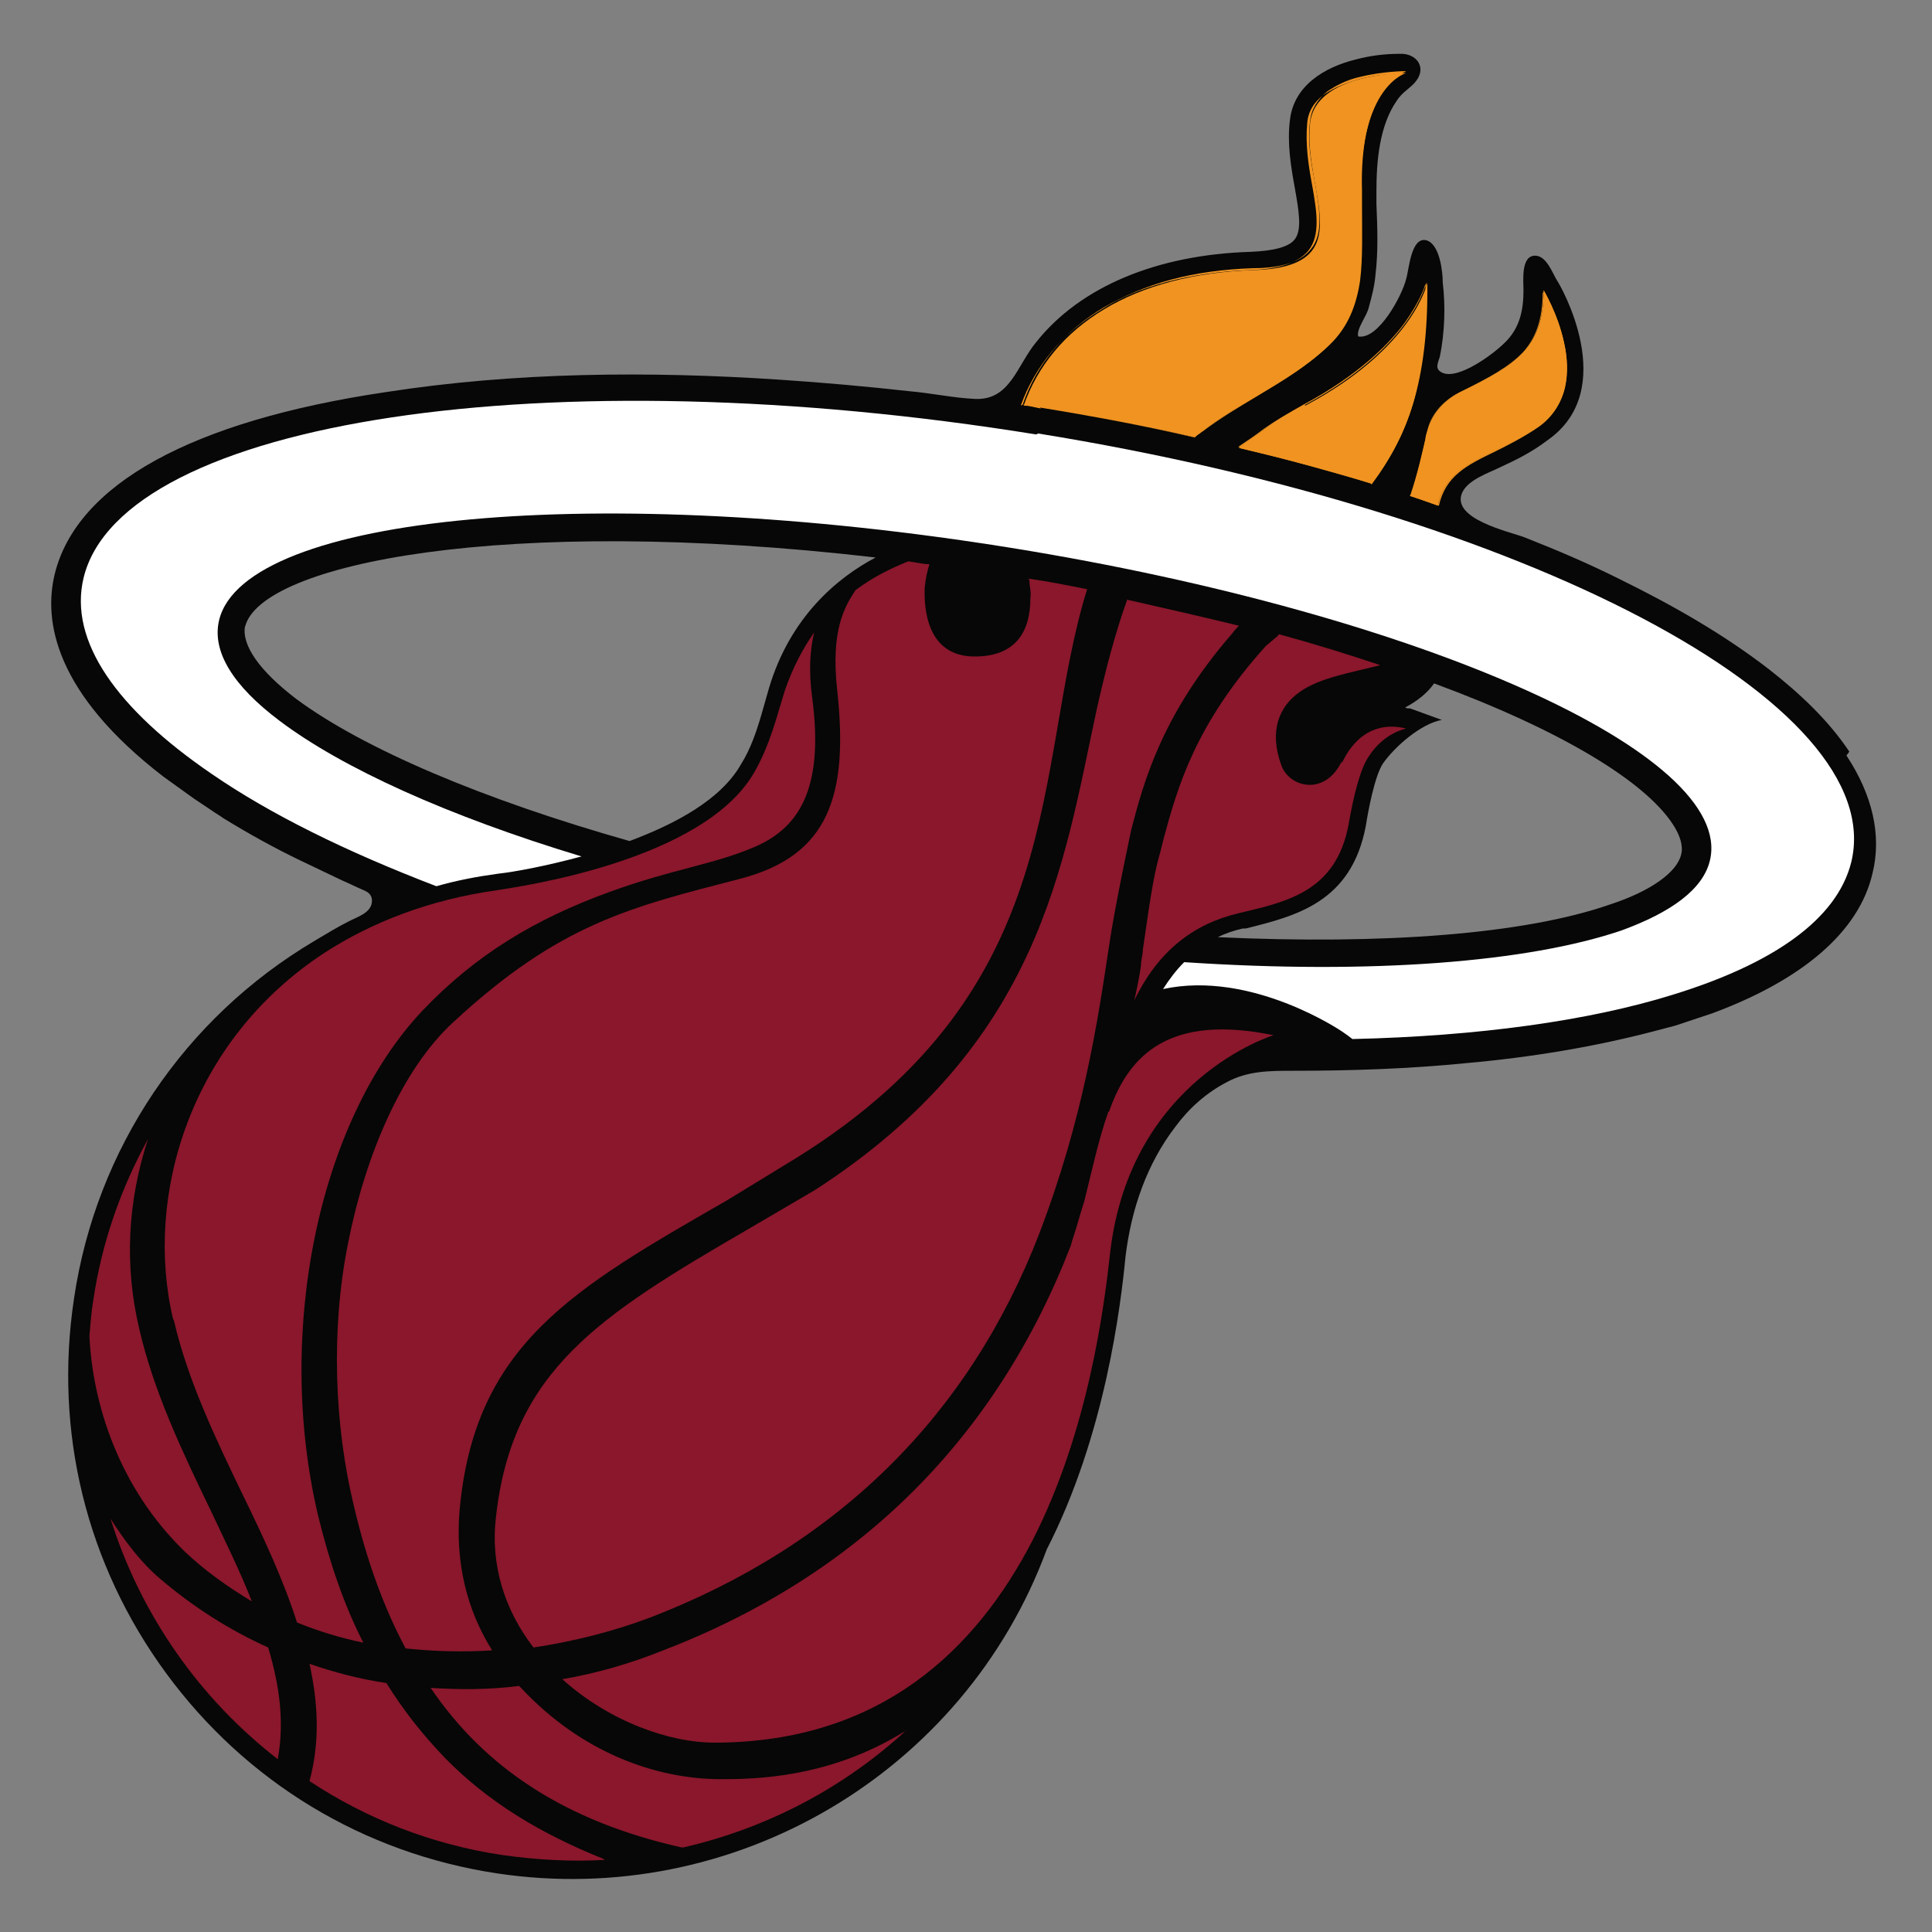 <svg viewBox="0 0 201 201" version="1.1" xmlns="http://www.w3.org/2000/svg">
  <rect x="0" y="0" width="201" height="201" fill="#808080" stroke="none"/>
  <defs>
    <style>
      .cls-1 {
        fill: #f09321;
      }

      .cls-2 {
        fill: #060706;
      }

      .cls-3 {
        fill: #8a172c;
      }

      .cls-4 {
        fill: #fff;
      }
    </style>
  </defs>
  
  <g>
    <g id="Layer_2">
      <g id="Layer_1-2">
        <g id="miami_heat">
          <path d="M192.4,78.2c-2.2-3.3-5.2-6.1-8.4-8.6-4.8-3.7-10.1-6.7-15.6-9.4-3.2-1.6-6.5-3-9.8-4.3-1.6-.6-7.6-1.9-6.5-4.6.6-1.4,2.8-2.1,4-2.7,1.5-.7,3.2-1.5,4.9-2.8,7.6-5.3,1.3-16.2,1-16.6-.5-.8-1.1-2.6-2.3-2.6-1.5,0-1.2,2.7-1.2,3.6,0,2.1-.4,4-2,5.5-1.1,1.1-4.7,3.8-6.4,3.1-.9-.4-.5-1-.3-1.7.5-2.5.6-5.2.3-7.7,0-1.1-.3-4-1.7-4.4-1.6-.4-1.8,3-2.1,4-.4,1.7-2.9,6.4-5,6-.2-.8.9-2.1,1.1-3,.3-1.1.6-2.2.7-3.4.3-2.5.2-4.9.1-7.4v-1.3c0-3.1.3-6.8,2.1-9.4.5-.8,1.2-1.2,1.8-1.8,1.5-1.6.3-3.2-1.5-3.1-1.6,0-3.1.2-4.6.6-3.2.8-6.4,2.7-6.8,6.3-.3,2.4.1,4.8.5,7,.4,2.3.8,4.4,0,5.4-.6.8-2.2,1.2-4.6,1.3-9.7.3-17.7,3.6-22.3,9.4-2,2.4-2.7,6.1-6.4,5.9-2.2-.1-4.5-.6-6.8-.8-4.5-.5-9-.9-13.5-1.2-13.6-.9-27.5-.8-41,1.3-20.2,3-32.1,9.6-34.4,18.9-1.2,4.9,0,12.4,11.3,21.1,0,0,3.2,2.3,3.2,2.3l1.8,1.2c.4.3.8.5,1.2.8,2.6,1.6,5.3,3.1,8,4.4,1.5.7,2.9,1.4,4.4,2.1.7.3,1.5.7,2.2,1,.5.2.9.5.9,1.1,0,1.3-1.6,1.7-2.5,2.2-1.2.6-2.3,1.3-3.5,2-13.5,8-22.7,21.6-25,37.2-2.1,13.9,1.3,27.7,9.6,39,8.3,11.3,20.5,18.7,34.4,20.8,24.6,3.7,48.6-10.4,57.2-33.7,6.1-11.9,7.7-25.4,8.2-30.5.6-4.9,2.2-9.6,5.2-13.5,1.4-1.9,3.2-3.5,5.3-4.6,2.2-1.2,4.5-1.2,7-1.2,6,0,12-.2,18-.8,6.7-.6,13.4-1.7,19.8-3.4l1.9-.5,3.9-1.3c9.4-3.5,15.2-8.5,16.6-14.5,1-4,0-8.2-2.7-12.3h0ZM174,85.7c1.2,1.8,1,2.9.9,3.2-.4,1.8-3.1,3.8-7.4,5.2h0c-8.9,3.1-23.6,4.2-40.8,3.4.8-.4,1.7-.7,2.6-.9h.3c5.2-1.3,11-2.7,12.5-10.7.2-1.3.9-5.2,1.8-6.5,1.2-1.7,3.9-4.1,6.1-4.5,0,0-3.3-1.2-3.3-1.2-.2,0-.4,0-.5-.1,1.3-.7,2.3-1.5,3-2.5,13.3,4.9,21.9,10.2,24.8,14.6h0ZM25.5,65.2c1.6-6.5,26.8-11.7,65.6-7.2-4,2.1-8.9,6.2-11.1,13.6l-.8,2.8c-.5,1.7-1.1,3.5-2.1,5.1-2.1,3.7-6.8,6.2-11.6,8-15.2-4.3-27.7-9.6-34.7-14.8h0c-3.8-2.9-5.7-5.6-5.3-7.6h0Z" class="cls-2"></path>
          <path d="M149.6,52.5c1.1-4.6,5.6-4.8,10.5-8.2,6.3-4.4.5-14.1.5-14.1,0,6-3,7.8-8.5,10.5-1.7.8-3.1,2.2-3.6,4.1-.5,2.1-1,4.5-1.8,6.8,1,.3,2,.7,2.9,1h0Z" class="cls-1"></path>
          <path d="M149.6,52.6h0c-1.1-.4-2-.7-2.9-1h0c.7-2,1.2-4,1.6-5.9,0-.3.1-.6.2-.9.4-1.8,1.7-3.2,3.6-4.1,5.4-2.7,8.5-4.5,8.5-10.5h0c0,0,0,0,0,0,0,0,1.5,2.5,2.1,5.4.4,1.7.4,3.3.1,4.7-.4,1.7-1.3,3.1-2.7,4.1-1.6,1.1-3.2,1.9-4.6,2.6-2.9,1.4-5.1,2.5-5.8,5.6h0s0,0,0,0ZM146.7,51.5c.9.3,1.9.6,2.9,1,.7-3.1,3-4.2,5.8-5.6,1.4-.7,3-1.5,4.6-2.6,1.4-1,2.3-2.3,2.7-4,.3-1.3.2-2.9-.1-4.6-.6-2.6-1.8-4.9-2.1-5.3,0,5.9-3.1,7.7-8.5,10.4-1.9.9-3.1,2.3-3.5,4.1,0,.3-.1.6-.2.9-.4,1.9-.9,3.9-1.6,5.8h0Z" class="cls-1"></path>
          <path d="M135.7,42.1c-1.5.8-2.9,1.6-4.1,2.5-.9.7-1.9,1.3-2.7,2,4.8,1.1,9.3,2.4,13.8,3.7,3.7-4.8,5.9-10.5,5.8-20.9,0,0-1.4,6.8-12.7,12.8h0Z" class="cls-1"></path>
          <path d="M142.6,50.3h0c-4.4-1.4-9.1-2.6-13.7-3.7h0,0c.9-.7,1.8-1.3,2.7-2,1.3-.9,2.7-1.7,4.2-2.5h0c5.8-3.1,8.9-6.4,10.5-8.6,1.7-2.4,2.1-4.1,2.1-4.1h0c0,5-.4,9.1-1.4,12.6-.9,3-2.3,5.7-4.3,8.4h0ZM128.9,46.5c4.7,1.1,9.3,2.4,13.7,3.7,2-2.7,3.4-5.3,4.3-8.3,1-3.5,1.5-7.5,1.4-12.4-.1.5-.7,2-2.1,4-1.6,2.2-4.8,5.5-10.6,8.6-1.4.8-2.8,1.6-4.1,2.5-.9.7-1.8,1.3-2.7,1.9h0Z" class="cls-1"></path>
          <path d="M108.2,42.4c5.5.9,10.9,1.9,16.1,3.1.2-.2.4-.3.6-.5,4.1-3.2,10.1-5.6,13.6-9.4s3.2-9.2,3.1-15.6c-.2-11.1,4.7-12.4,4.7-12.4,0,0-9.4-.1-10,5.2-.8,7.1,5.5,15-5.9,15.3-12.5.4-21,5.8-23.9,14.1.6,0,1.2.2,1.8.3Z" class="cls-1"></path>
          <path d="M124.3,45.5h0c-5.3-1.2-10.7-2.2-16.1-3.1h0c-.3,0-.7-.1-1-.2-.3,0-.5,0-.8-.1h0,0c.7-2.1,1.8-4,3.2-5.7,1.4-1.7,3.2-3.2,5.2-4.4,2.1-1.2,4.4-2.2,7-2.9,2.6-.7,5.5-1.1,8.6-1.2,3,0,5-.7,6-2,1.3-1.6.9-4.1.4-6.9-.4-2.1-.8-4.3-.5-6.4.1-1.2.8-2.3,1.8-3.1.9-.6,2-1.2,3.4-1.5,2.4-.6,4.7-.6,4.8-.6h0c-.4.2-1.4.7-2.4,2.1-2,2.8-2.3,7.2-2.2,10.4,0,.4,0,.9,0,1.3,0,2.9.1,5.6-.2,8-.4,2.7-1.3,4.7-2.8,6.3-2.1,2.2-5.1,4-7.9,5.7-2,1.2-4,2.4-5.7,3.7-.1,0-.2.2-.3.2,0,0-.2.1-.3.2h0ZM106.4,42.1c.2,0,.5,0,.8.1.3,0,.7,0,1,.2h0c5.4.9,10.8,1.9,16,3.1,0,0,.2-.1.2-.2.1,0,.2-.2.3-.2,1.7-1.3,3.7-2.5,5.7-3.7,2.9-1.7,5.8-3.5,7.9-5.7,1.5-1.6,2.4-3.6,2.8-6.3.4-2.4.3-5.1.2-8,0-.4,0-.9,0-1.3,0-3.2.3-7.6,2.2-10.4.9-1.2,1.8-1.8,2.3-2-.6,0-2.6,0-4.6.6-1.4.4-2.5.9-3.4,1.5-1.1.8-1.7,1.8-1.8,3-.2,2.1.1,4.3.5,6.4.5,2.8.9,5.3-.4,6.9-1,1.2-3,1.9-6,2s-5.9.5-8.6,1.2c-2.6.7-4.9,1.6-6.9,2.9-2,1.2-3.8,2.7-5.2,4.4-1.4,1.7-2.5,3.6-3.2,5.6h0Z" class="cls-1"></path>
          <path d="M9.3,138.9c.3,7,3,15.8,9.9,22.5,2.1,2,4.5,3.7,7,5.2-1.2-3.1-2.8-6.3-4.3-9.5-2.9-6-5.9-12.3-7.4-18.8-1.6-6.7-1.2-13.4.9-19.8h0c-2.8,5.1-4.8,10.7-5.7,16.8-.2,1.2-.3,2.5-.4,3.7h0Z" class="cls-3"></path>
          <path d="M18.1,137.4c1.4,6.1,4.3,12.2,7.1,18,2.2,4.5,4.3,9,5.7,13.4,2.2.9,4.5,1.6,6.9,2.1-2-3.9-3.5-8.3-4.7-13.2-4.5-19,0-41,10.8-52.5,5.6-5.9,11.8-9.6,19.5-12.4,6.6-2.4,10.6-2.8,14.9-4.6,4.6-1.9,7.5-5.8,6.2-15.6-.4-2.9-.2-5.1.2-6.8-1.2,1.7-2.3,3.8-3.1,6.2h0c-.8,2.6-1.5,5.5-3.1,8.3-5.2,9.2-24.2,11.9-26.7,12.3-7.2,1-13.2,3.4-18,6.5-14.1,9.2-18.8,25.4-15.8,38.1h0Z" class="cls-3"></path>
          <path d="M107.1,60.4c0,.6.2,1.2.1,1.8,0,3.5-1.5,6.1-5.8,6.1-4.4,0-5.3-3.9-5.2-7.1.1-1.1.3-1.9.5-2.5-.7,0-1.4-.2-2.2-.3-1.5.6-3.5,1.5-5.5,3-1.1,1.7-2.6,4.1-1.9,10.4,1.2,11-.9,17.2-10,19.6-11.6,3-18.9,4.7-30,15-5.3,4.9-9.1,13.8-10.9,23-1.8,9-1.4,18.9.6,27.2,1.3,5.6,3.1,10.6,5.4,14.9,2.9.3,5.9.4,9,.2-2.7-4.3-3.8-9.2-3.4-14.4,1.5-17.4,11.8-23.2,27.8-32.4l7.2-4.4c28.7-17.8,24.6-40.8,30.3-59.2-2-.4-4-.8-6.1-1.1h0Z" class="cls-3"></path>
          <path d="M117.3,62.3c-1.3,3.6-2.3,7.5-3.2,11.5-3.5,16.2-5.8,34.8-29.3,50l-7,4.1c-15.5,9-24.5,14.7-26.2,29.9-.6,5,.9,9.7,3.9,13.6,4-.6,8.1-1.6,12.1-3.1,19.5-7.5,33.2-21,40.5-39.9,4.6-12,6.1-22.1,7.3-30.1.6-4.1,2.3-12,2.3-12,1.3-5,3.2-12,10.5-20.4.2-.3.5-.6.7-.8-3.7-.9-7.6-1.8-11.6-2.7h0Z" class="cls-3"></path>
          <path d="M115.3,115.7s0,0,0,0c0,0,0,0,0,0-1,2.8-1.7,6.1-2.5,9.3-.4,1.2-.7,2.4-1.1,3.6-.1.3-.2.6-.3,1-7.7,19.9-21.9,34.2-42.4,42.1-3.5,1.4-7,2.4-10.5,3,5,4.5,11.3,6.6,15.8,6.6,17.4,0,27.3-9.8,33.1-21,5.9-11.5,7.5-24.6,8.1-30,2.1-18.1,17-22.6,17-22.6-10.7-2.2-15,1.9-17.1,7.9h0Z" class="cls-3"></path>
          <path d="M94,180.2c-7.8,4.8-15.5,4.9-19,4.9-6.8,0-14.5-2.8-20.7-9.4-.1-.1-.2-.2-.3-.3-3.1.4-6.2.4-9.2.2,5.7,8.4,14.1,13.9,26.1,16.6,0,0,0,0,.2,0h0c8.7-2,16.7-6.2,23.2-12.2,0,0-.2.1-.2.2h0Z" class="cls-3"></path>
          <path d="M28.9,183c.7-3.8.2-7.6-1-11.6-4-1.8-7.8-4.2-11.3-7.2-2-1.7-3.7-4-5.1-6.2,0,0,0,0,0,0,3.1,9.9,9.2,18.7,17.5,25.1h0Z" class="cls-3"></path>
          <path d="M62.8,193.4c-6.5-2.6-12-5.9-16.5-10.5-2.3-2.4-4.3-4.9-6.1-7.8-2.7-.4-5.4-1.1-8-2,.9,4.1,1.1,8.1,0,12.2h0c5.9,3.9,12.7,6.6,20.1,7.7,3.6.5,7.1.7,10.6.5,0,0,0,0,0,0h0Z" class="cls-3"></path>
          <path d="M139.6,79.2c-1.8,3.7-5.5,2.7-6.3.4-1.3-3.6-.2-6.1,1.9-7.6,2.1-1.5,5.3-2,8.4-2.8,0,0,0,0,0,0-3.3-1.1-6.8-2.2-10.5-3.2,0,0-.1,0-.2.2-.4.3-.8.7-1.2,1-7.4,8.2-9.2,14.8-10.6,19.9l-.4,1.6c-.8,2.7-1.2,6.1-1.8,10.1,0,.5-.2,1.1-.2,1.7-.2,1.4-.5,2.7-.8,4.1,0,0,0,0,0,0,.1-.6.2-.8.1-.5,2.5-5.2,6.2-8,10.9-9.1,5.1-1.2,10.1-2.3,11.4-9.2.5-2.9,1.2-5.8,2.1-7.1,1.6-2.5,3.9-2.9,3.9-2.9-2.3-.6-5,0-6.7,3.6h0Z" class="cls-3"></path>
          <path d="M107.8,45.2c-50.7-8.2-95.1-1.5-99.1,14.9-1.6,6.6,3.5,13.7,13.3,20.4,6.1,4.2,14,8.1,23.4,11.7,2.1-.6,4.2-1,6.4-1.3,1.8-.2,5-.8,8.7-1.8-13.9-4.2-24.9-9.2-31.4-14.1-4.8-3.6-7.1-7.2-6.3-10.5,2.7-11,39.6-14.4,82.4-7.5,42.8,6.9,75.3,21.5,72.7,32.5-.7,3-4,5.4-9.2,7.3-9.7,3.3-26,4.6-45.5,3.3-.8.8-1.5,1.7-2.2,2.8,9.2-2,18.6,4.4,18.6,4.4,0,0,.6.4,1.1.8,13.1-.3,24.6-1.9,33.3-4.6,10.4-3.2,17.1-7.8,18.6-13.8,4-16.5-33.9-36.4-84.6-44.6h0Z" class="cls-4"></path>
        </g>
      </g>
    </g>
  </g>
</svg>
